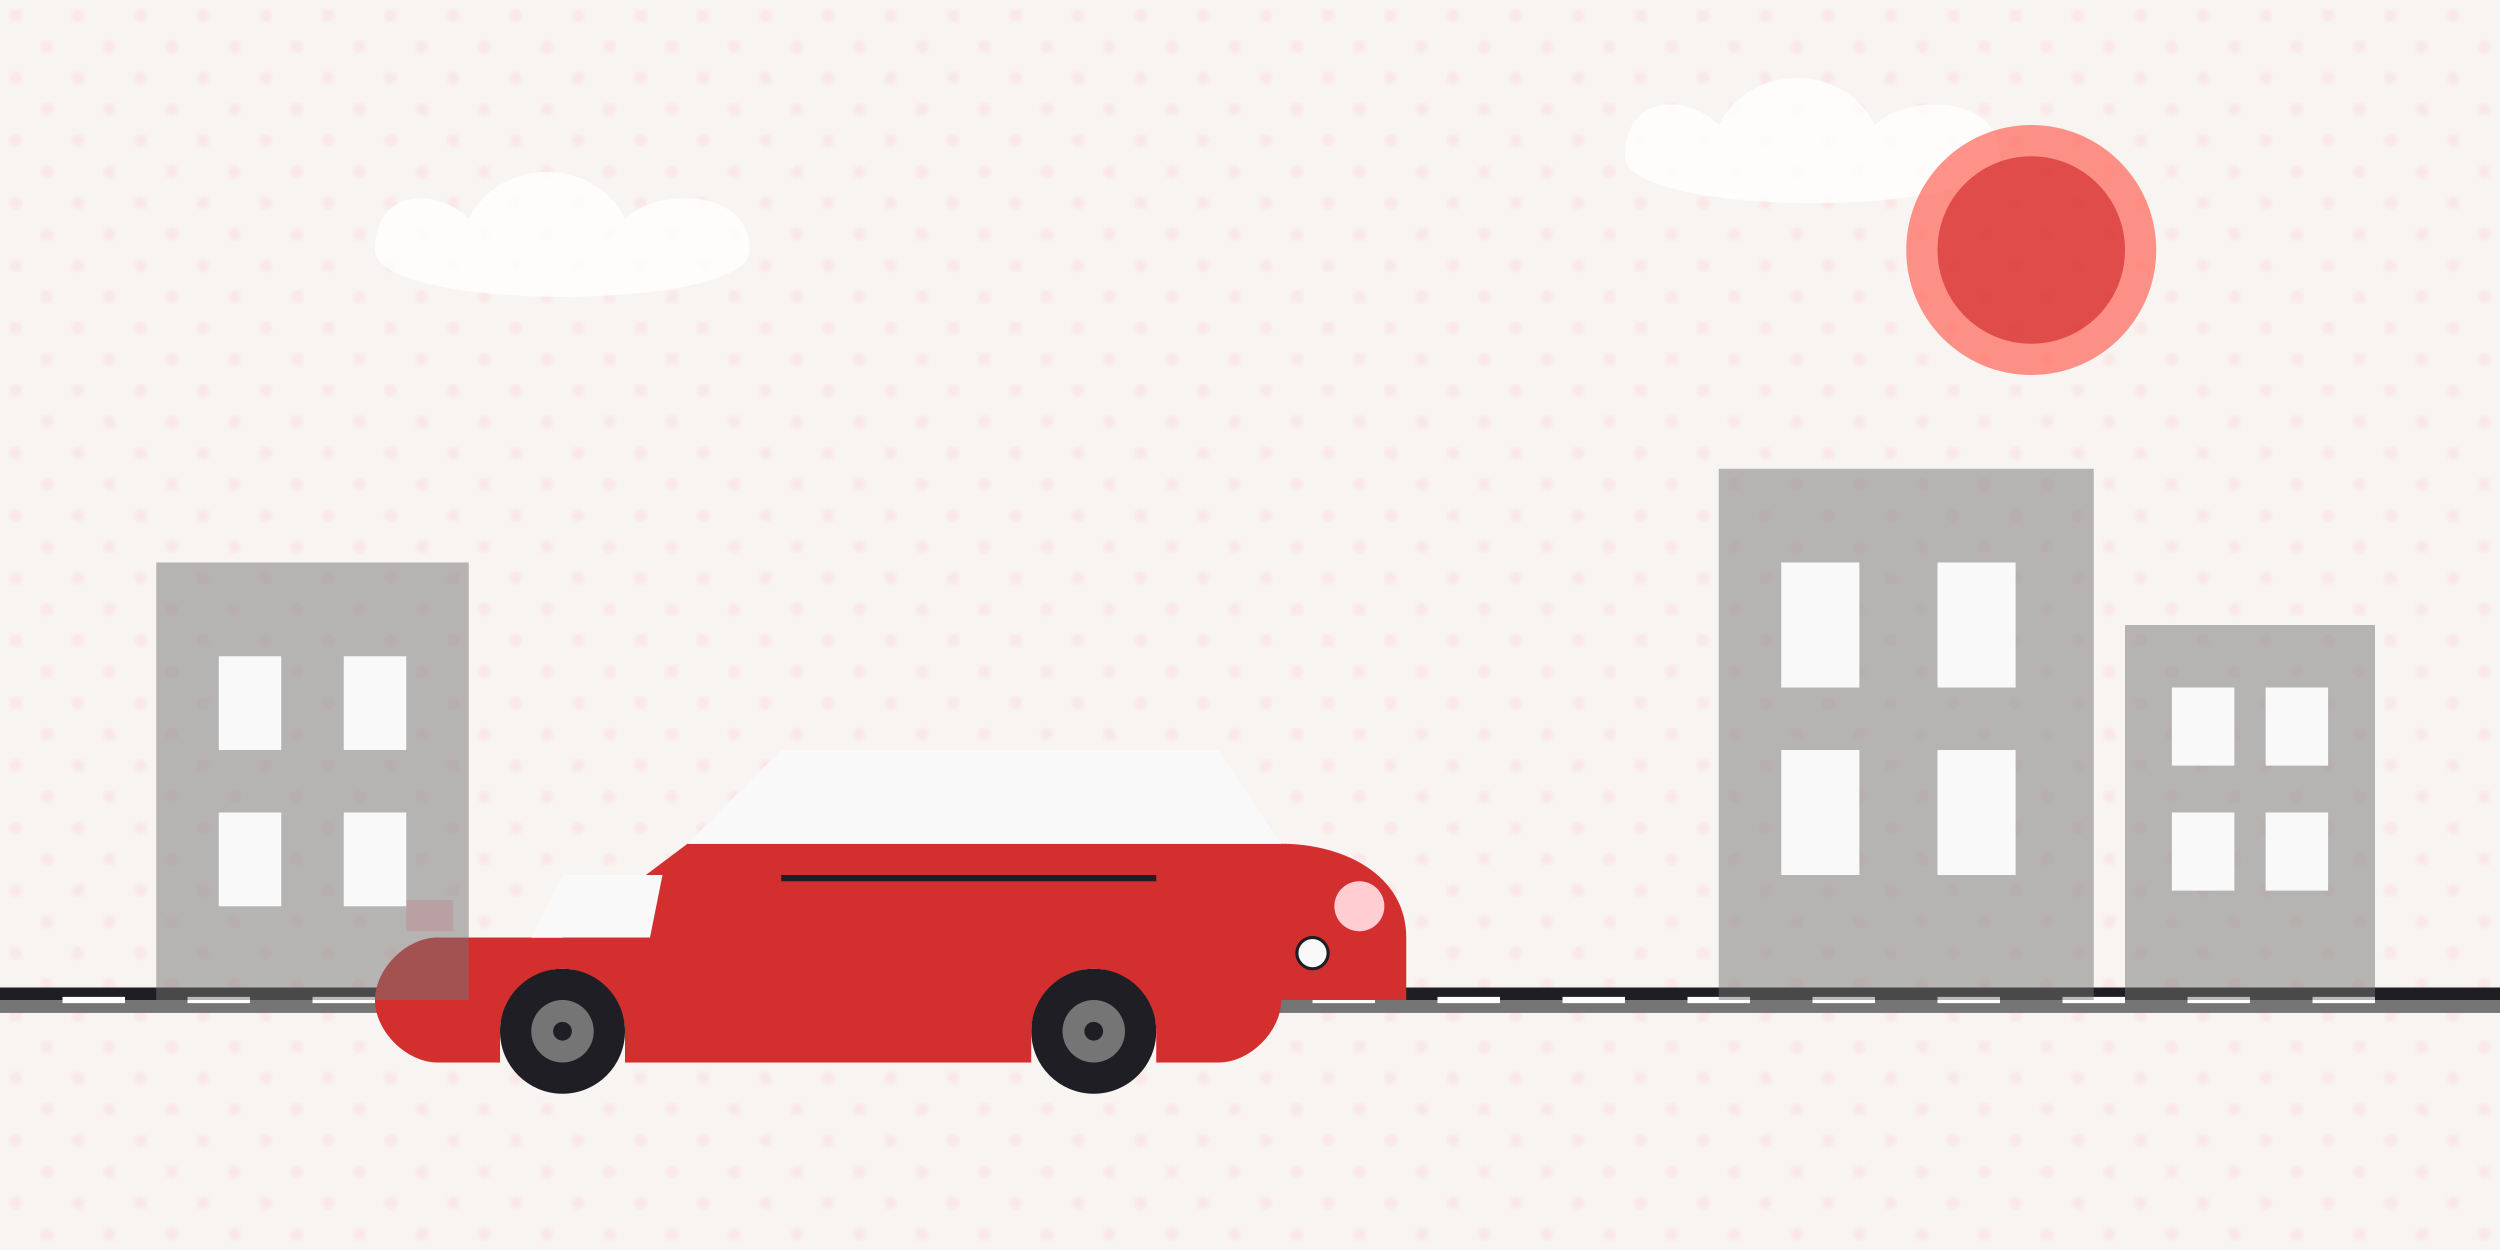 <svg xmlns="http://www.w3.org/2000/svg" viewBox="0 0 800 400" width="800" height="400">
  <!-- Background with retro pattern -->
  <rect width="800" height="400" fill="#f8f4f1"/>
  <pattern id="dots" width="20" height="20" patternUnits="userSpaceOnUse">
    <circle cx="5" cy="5" r="2" fill="#ffcdd2"/>
    <circle cx="15" cy="15" r="2" fill="#ffcdd2"/>
  </pattern>
  <rect width="800" height="400" fill="url(#dots)" opacity="0.3"/>
  
  <!-- Road -->
  <path d="M0,320 L800,320" stroke="#1e1e24" stroke-width="8"/>
  <path d="M0,322 L800,322" stroke="#757575" stroke-width="4"/>
  
  <!-- Dashed line -->
  <path d="M20,320 L780,320" stroke="white" stroke-width="2" stroke-dasharray="20,20"/>
  
  <!-- Retro car silhouette 1 -->
  <g transform="translate(100, 200)">
    <!-- Car body -->
    <path d="M350,100 C350,80 330,70 310,70 L120,70 L80,100 L40,100 C30,100 20,110 20,120 C20,130 30,140 40,140 L60,140 L60,130 C60,120 70,110 80,110 C90,110 100,120 100,130 L100,140 L230,140 L230,130 C230,120 240,110 250,110 C260,110 270,120 270,130 L270,140 L290,140 C300,140 310,130 310,120 L350,120 L350,100 Z" fill="#d32f2f"/>
    
    <!-- Windows -->
    <path d="M120,70 L150,40 L290,40 L310,70 Z" fill="#f9f9f9"/>
    <path d="M70,100 L80,80 L112,80 L108,100 Z" fill="#f9f9f9"/>
    
    <!-- Wheels -->
    <circle cx="80" cy="130" r="20" fill="#1e1e24"/>
    <circle cx="80" cy="130" r="10" fill="#757575"/>
    <circle cx="80" cy="130" r="3" fill="#1e1e24"/>
    <circle cx="250" cy="130" r="20" fill="#1e1e24"/>
    <circle cx="250" cy="130" r="10" fill="#757575"/>
    <circle cx="250" cy="130" r="3" fill="#1e1e24"/>
    
    <!-- Headlight and taillight -->
    <circle cx="335" cy="90" r="8" fill="#ffcdd2"/>
    <rect x="30" y="88" width="15" height="10" fill="#ffcdd2"/>
    
    <!-- Details -->
    <rect x="150" y="80" width="120" height="2" fill="#1e1e24"/>
    <circle cx="320" cy="105" r="5" fill="#f9f9f9" stroke="#1e1e24" stroke-width="1"/>
  </g>
  
  <!-- Stylized clouds -->
  <path d="M120,80 C120,60 140,60 150,70 C160,50 190,50 200,70 C210,60 240,60 240,80 C240,100 120,100 120,80 Z" fill="white" opacity="0.8"/>
  <path d="M520,50 C520,30 540,30 550,40 C560,20 590,20 600,40 C610,30 640,30 640,50 C640,70 520,70 520,50 Z" fill="white" opacity="0.8"/>
  
  <!-- Stylized buildings -->
  <rect x="50" y="180" width="100" height="140" fill="#757575" opacity="0.5"/>
  <rect x="70" y="210" width="20" height="30" fill="#f9f9f9"/>
  <rect x="110" y="210" width="20" height="30" fill="#f9f9f9"/>
  <rect x="70" y="260" width="20" height="30" fill="#f9f9f9"/>
  <rect x="110" y="260" width="20" height="30" fill="#f9f9f9"/>
  
  <rect x="550" y="150" width="120" height="170" fill="#757575" opacity="0.5"/>
  <rect x="570" y="180" width="25" height="40" fill="#f9f9f9"/>
  <rect x="620" y="180" width="25" height="40" fill="#f9f9f9"/>
  <rect x="570" y="240" width="25" height="40" fill="#f9f9f9"/>
  <rect x="620" y="240" width="25" height="40" fill="#f9f9f9"/>
  
  <rect x="680" y="200" width="80" height="120" fill="#757575" opacity="0.5"/>
  <rect x="695" y="220" width="20" height="25" fill="#f9f9f9"/>
  <rect x="725" y="220" width="20" height="25" fill="#f9f9f9"/>
  <rect x="695" y="260" width="20" height="25" fill="#f9f9f9"/>
  <rect x="725" y="260" width="20" height="25" fill="#f9f9f9"/>
  
  <!-- Sun -->
  <circle cx="650" cy="80" r="40" fill="#ff6659" opacity="0.7"/>
  <circle cx="650" cy="80" r="30" fill="#d32f2f" opacity="0.7"/>
</svg>
